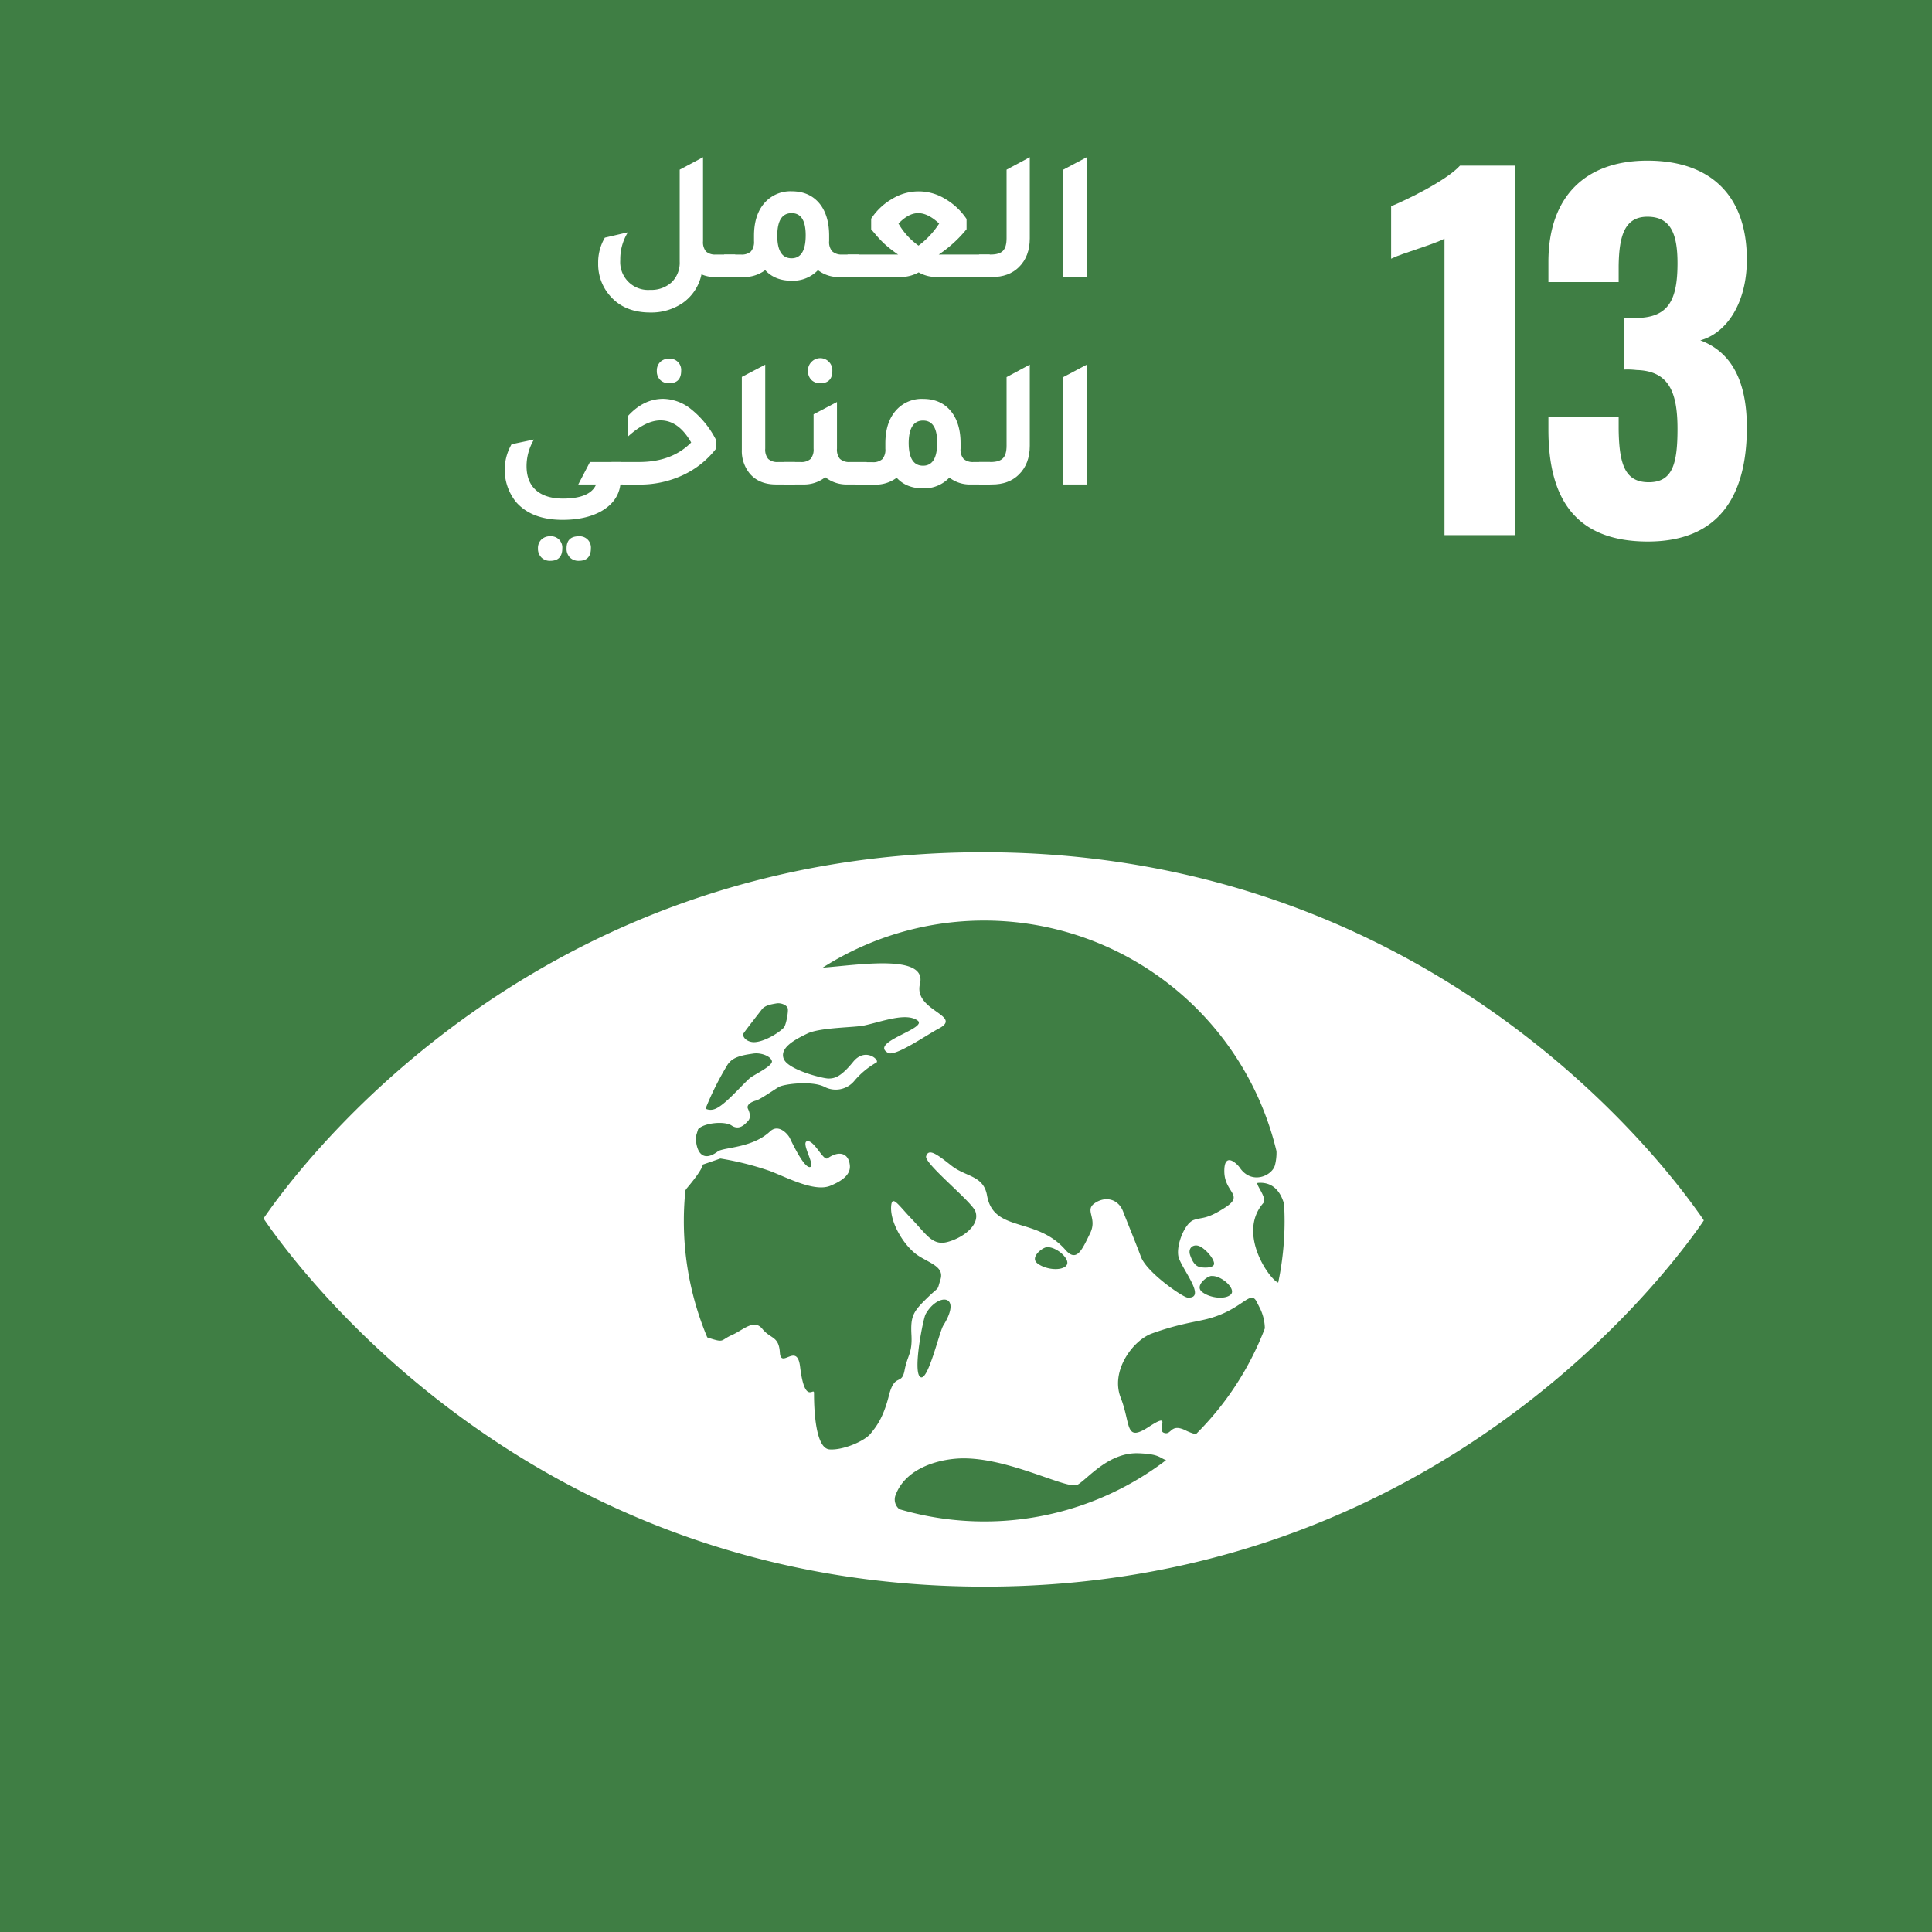 <?xml version="1.0" encoding="UTF-8"?>
<svg xmlns="http://www.w3.org/2000/svg" viewBox="0 0 720 720">
  <rect x="0" y="0" width="720" height="720" fill="#333333" stroke="none"/>
  <defs>
    <style>.cls-1{fill:#3f7e44;}.cls-2{fill:#fff;}</style>
  </defs>
  <g id="goal_background" data-name="goal background">
    <rect class="cls-1" x="-0.59" y="-0.59" width="721.18" height="721.18" transform="matrix(0, -1, 1, 0, -0.49, 719.51)"></rect>
    <path class="cls-2" d="M632.9,451.81C613.83,425,527.52,317.82,366.81,317.6S119.49,424.3,100.31,451.09c-.81,1.14-1.52,2.13-2.09,3,.57.87,1.27,1.86,2.08,3,19.11,26.82,105.39,134,266.13,134.2S613.75,484.57,632.9,457.8c.83-1.16,1.52-2.14,2.07-3-.55-.84-1.23-1.83-2.07-3M277.06,385.16c1.45-2.12,6.27-8.18,6.86-9,1.24-1.59,3.69-1.91,5.42-2.22s4,.64,4.25,1.92-.67,6.26-1.51,7.12c-2.36,2.44-8.5,5.88-11.88,5.34-2.62-.41-3.64-2.44-3.14-3.21m-5.76,11.41c.26-.3.49-.55.58-.67,2-2.3,6.05-2.79,8.84-3.22s6.5.93,6.94,2.79-7,5.21-8.36,6.47c-3.87,3.56-9.93,10.81-13.47,11.58a4.19,4.19,0,0,1-2.89-.3,109.82,109.82,0,0,1,8.36-16.65M331.3,520c-2.18,8.56-4.73,11.64-6.9,14.33s-10.19,6.2-15.27,5.82-5.78-14-5.77-21c0-2.42-3.43,4.74-5.19-9.81-1.13-9.32-7.12,1-7.53-5.25s-3.41-5-6.54-8.85-7,.37-11.39,2.32-2.56,3-8.73,1l-.4-.15a111.72,111.72,0,0,1-8.73-43.59c0-3.78.21-7.49.57-11.17a6.84,6.84,0,0,1,.69-1c5.93-7,5.8-8.64,5.8-8.64l6.56-2.26a110.26,110.26,0,0,1,18.33,4.6c6.49,2.45,16.7,8,22.65,5.55,4.3-1.77,7.66-4.11,7.26-7.69-.47-4.49-4-5.56-8.29-2.54-1.58,1.11-4.94-6.77-7.57-6.38s3.25,9.27,1,9.64-6.74-9.25-7.51-10.81-4.23-5.42-7.36-2.48c-6.61,6.27-17.34,5.87-19.49,7.48-6.57,4.9-8.29-1.62-8.14-5.59.27-.91.54-1.83.83-2.72,2.14-2.36,9.83-3.13,12.46-1.37,2.9,1.94,5-.49,6.11-1.66s.75-3,0-4.55,1.45-2.7,3-3.09,6.5-3.89,8.49-5.05,12.37-2.4,17-.07a9,9,0,0,0,11.17-2.24,29.87,29.87,0,0,1,8.13-6.76c1.63-.75-4-6-8.61-.29s-7,6.2-9.17,6.2-15.1-3.25-16.69-7.34,4.06-7.13,8.83-9.43,17.83-2.22,21.16-3c6.79-1.48,15.47-4.88,19.83-1.9S323.62,388.38,331,392.4c2.64,1.45,14.59-6.86,18.69-9,9.64-4.95-9.33-6.62-6.85-16.71,2.79-11.41-23.26-7-36.24-6.08A112,112,0,0,1,475.71,429a18.46,18.46,0,0,1-.56,5.18c-1,4-8.68,7.49-13.11,1-1.13-1.64-5.93-6.18-5.77,1.57s7.53,8.57.36,13.22-8.46,3.52-11.77,4.69-6.51,9.15-5.73,13.43,11,16,3.41,15.47c-1.77-.14-15.14-9.29-17.34-15.17-2.32-6.19-4.86-12.25-6.66-16.92s-6.54-5.83-10.54-3.1,1.11,5.45-1.77,11.28-4.92,11-9.12,6.2c-10.91-12.54-26.8-6.39-29.27-20.32-1.33-7.56-7.84-6.84-13.27-11.13s-8.5-6.58-9.43-3.5c-.81,2.7,17.09,16.93,18.37,20.58,1.89,5.41-5.38,10.17-10.71,11.44s-7.63-3-12.84-8.43-7.48-9.32-7.85-5.06c-.53,6.16,4.93,15.22,10.24,18.61,4.53,2.87,9.6,4.18,8.13,8.83s0,2-5.11,7-6.07,6.67-5.7,13.63-1.47,7.4-2.57,13.21-3.61.78-5.82,9.3m120.17-44.48c3.77-.3,9.41,4.92,7.2,6.92s-7.85,1.25-10.68-1,1.79-5.82,3.48-5.95m-4.75-3.45c-1.21-.45-2.27-1.6-3.19-4.35s1.41-4.31,3.67-3.2,5.27,4.6,5.27,6.43-4.52,1.61-5.75,1.12m-49.42-.26c-2.21,2-7.87,1.24-10.7-1s1.8-5.82,3.48-6c3.77-.33,9.42,4.94,7.22,6.93M351.53,494c-1.55,2.52-5.78,21.34-8.61,19.14s1.18-21.83,2-23.32c4.43-8.11,14-7.7,6.61,4.18m15.12,73a112.08,112.08,0,0,1-31.46-4.56,4.6,4.6,0,0,1-1.35-5.47c3.48-9,13.8-12.55,21.94-13.32,18.16-1.75,42,11.84,45.8,9.66s11.5-12.15,22.76-11.72c7.69.31,7.63,1.6,10.21,2.57A111.56,111.56,0,0,1,366.65,567m79-32.49a20.09,20.09,0,0,1-3.52-1.3c-6.1-3.12-5.38,1.85-8.38.75s3.4-8.09-5.64-2.2-6.56-.92-10.46-10.89,4.54-21.35,11.62-23.91c9.73-3.51,15.77-4.22,20.33-5.34,13.45-3.34,16.31-11.32,18.74-6.46.46.91.91,1.78,1.31,2.59a17.73,17.73,0,0,1,1.72,7.3,112,112,0,0,1-25.72,39.46M476.39,478c-3-.83-15.55-18.22-5.59-29.65,1.65-1.88-3.33-7.41-2-7.52,5.44-.42,8.32,3,9.74,7.83.11,2.14.19,4.3.19,6.49A112.48,112.48,0,0,1,476.35,478"></path>
    <path class="cls-2" d="M266.79,94.86H274v8.38h-8a12,12,0,0,1-4.57-1A17.36,17.36,0,0,1,254.3,113a20.71,20.71,0,0,1-12,3.46q-9.83,0-15.22-6.51a17.85,17.85,0,0,1-4.16-11.83,18.19,18.19,0,0,1,2.49-9.55l8.59-2a18.94,18.94,0,0,0-2.84,10.31,10.39,10.39,0,0,0,9.57,11.15,10.29,10.29,0,0,0,1.57,0,11.19,11.19,0,0,0,8-2.84,10.17,10.17,0,0,0,3-7.76V63.23L262,58.59V89.88a5.42,5.42,0,0,0,1.11,3.84A5.08,5.08,0,0,0,266.79,94.86Z"></path>
    <path class="cls-2" d="M313.86,94.86H320v8.38h-7a12.58,12.58,0,0,1-8.17-2.56,12.91,12.91,0,0,1-9.83,3.94q-6.22,0-9.83-3.94a13.1,13.1,0,0,1-8.24,2.56h-7.05V94.86h6.22a5.06,5.06,0,0,0,3.74-1.14A5.42,5.42,0,0,0,281,89.88v-2q0-8.1,4.22-12.59a12.78,12.78,0,0,1,9.83-4q7,0,10.8,5.12Q309,80.77,309,87.83v2a5.24,5.24,0,0,0,1.15,3.84A5.16,5.16,0,0,0,313.86,94.86ZM295,96.25q5.26,0,5.26-8.58,0-8.25-5.26-8.24t-5.33,8.24Q289.63,96.25,295,96.25Z"></path>
    <path class="cls-2" d="M349.85,94.86h19l.14,8.38H349a13.43,13.43,0,0,1-6.64-1.73,14,14,0,0,1-6.65,1.73H315.87V94.86h18.82a47.52,47.52,0,0,1-5.19-4.08,42.62,42.62,0,0,1-3.6-3.88l-1.24-1.45V81.51a22.92,22.92,0,0,1,7.85-7.41,18.83,18.83,0,0,1,19.7,0,24.35,24.35,0,0,1,8,7.51v3.81A47.22,47.22,0,0,1,349.85,94.86Zm-7.54-3.32A31.54,31.54,0,0,0,350,83.31c-2.77-2.59-5.37-3.89-7.82-3.88s-4.8,1.29-7.34,3.88A25.81,25.81,0,0,0,342.31,91.54Z"></path>
    <path class="cls-2" d="M364.87,103.24V94.86h4.36c2.13,0,3.64-.46,4.54-1.38s1.35-2.49,1.35-4.71V63.23l8.65-4.64V88.84q0,6.72-4.08,10.73-3.75,3.68-10,3.67Z"></path>
    <path class="cls-2" d="M396.23,103.24v-40L405,58.59v44.65Z"></path>
    <path class="cls-2" d="M231.21,180.55q-.83,6.38-7.2,10-5.74,3.18-14.33,3.18-11.49,0-17.3-6.57a19.08,19.08,0,0,1-1.73-21.6L199,163.8a19.21,19.21,0,0,0-2.77,9.9q0,5.81,3.46,8.93t10,3.18q10.25,0,12.46-5.26H215.5l4.36-8.37h11.56v8.37ZM205.05,209a4.44,4.44,0,0,1-3.33-1.28,4.6,4.6,0,0,1-1.24-3.36,4.41,4.41,0,0,1,1.24-3.25,4.52,4.52,0,0,1,3.33-1.25,4.19,4.19,0,0,1,4.5,3.86,3.42,3.42,0,0,1,0,.64Q209.55,209,205.05,209Zm10.66,0a4.52,4.52,0,0,1-3.33-1.25,4.57,4.57,0,0,1-1.24-3.39q0-4.5,4.57-4.5a4.19,4.19,0,0,1,4.5,3.86,3.42,3.42,0,0,1,0,.64Q220.21,209,215.71,209Z"></path>
    <path class="cls-2" d="M227.89,180.55v-8.37H238.2q12.18,0,19.38-7.27-4.69-8.24-11.42-8.24-5.53,0-12.11,6V155q5.82-6.37,13.15-6.37a17.11,17.11,0,0,1,10.52,4,34.83,34.83,0,0,1,9.07,11.21v3.46a33.39,33.39,0,0,1-12.42,9.83,37.92,37.92,0,0,1-16.24,3.46Zm21.46-37.72a4.48,4.48,0,0,1-3.33-1.25,4.57,4.57,0,0,1-1.24-3.39,4.43,4.43,0,0,1,1.24-3.26,4.51,4.51,0,0,1,3.33-1.24,4.18,4.18,0,0,1,4.5,3.83,3.75,3.75,0,0,1,0,.67C253.85,141.28,252.35,142.82,249.35,142.83Z"></path>
    <path class="cls-2" d="M289.22,180.55q-6.3,0-9.76-4a13.25,13.25,0,0,1-3-8.93V140.47l8.72-4.57v31.29a5.42,5.42,0,0,0,1.11,3.84,5.07,5.07,0,0,0,3.74,1.15h6.23v8.37Z"></path>
    <path class="cls-2" d="M316.77,172.18H323v8.37h-7.07a12.85,12.85,0,0,1-8.37-2.7,12.88,12.88,0,0,1-8.38,2.7h-7.06v-8.37h6.23a5.07,5.07,0,0,0,3.74-1.15,5.42,5.42,0,0,0,1.11-3.84v-12.8l8.72-4.57v17.37A5.43,5.43,0,0,0,313,171,5.08,5.08,0,0,0,316.77,172.18Zm-11.08-29.35a4.5,4.5,0,0,1-3.32-1.25,4.58,4.58,0,0,1-1.25-3.39,4.4,4.4,0,0,1,1.25-3.26,4.51,4.51,0,0,1,7.82,3.26c0,3.09-1.5,4.63-4.5,4.64Z"></path>
    <path class="cls-2" d="M362.86,172.18H369v8.37h-7a12.6,12.6,0,0,1-8.2-2.55A12.92,12.92,0,0,1,344,182q-6.24,0-9.83-3.95a13.1,13.1,0,0,1-8.24,2.56h-7.06v-8.37h6.23a5.07,5.07,0,0,0,3.74-1.15,5.42,5.42,0,0,0,1.11-3.84v-2q0-8.1,4.22-12.59a12.74,12.74,0,0,1,9.83-4q7,0,10.8,5.12,3.18,4.36,3.18,11.42v2a5.27,5.27,0,0,0,1.14,3.84A5.17,5.17,0,0,0,362.86,172.18ZM344,173.56q5.25,0,5.26-8.58,0-8.25-5.26-8.24T338.64,165Q338.64,173.57,344,173.56Z"></path>
    <path class="cls-2" d="M364.87,180.55v-8.37h4.36c2.12,0,3.64-.47,4.54-1.39s1.35-2.49,1.35-4.71V140.54l8.65-4.64v30.25q0,6.72-4.09,10.73-3.74,3.68-10,3.67Z"></path>
    <path class="cls-2" d="M396.23,180.55v-40L405,135.9v44.65Z"></path>
  </g>
  <g id="ENG_text_graphics" data-name="ENG text &amp; graphics">
    <path class="cls-2" d="M538.32,88.93c-4.08,2.21-15.81,5.44-19.89,7.48V76.86c5.44-2.21,20.57-9.52,25.67-15.13h20.57v137.7H538.32Z"></path>
    <path class="cls-2" d="M577.05,160.16V155.4h26.18V160c.17,13.43,2.55,19.72,11.22,19.72,8.84,0,10.71-6.8,10.71-19.89,0-13.77-3.23-21.59-15.3-21.93a29.18,29.18,0,0,0-4.59-.17V118.51h4.08c12.24,0,15.81-6.29,15.81-20.4,0-11-2.55-17.34-11.22-17.34S603.4,88.25,603.23,99v6.12H577.05V97.6c0-24.14,13.6-37.74,36.89-37.74C637.4,59.86,651,72.78,651,96.75c0,16.15-7.48,27.37-17.34,30.09,10,3.74,17.34,12.92,17.34,32.47,0,25-10,42.5-36.89,42.5C586.57,201.81,577.05,185.15,577.05,160.16Z"></path>
  </g>
</svg>
